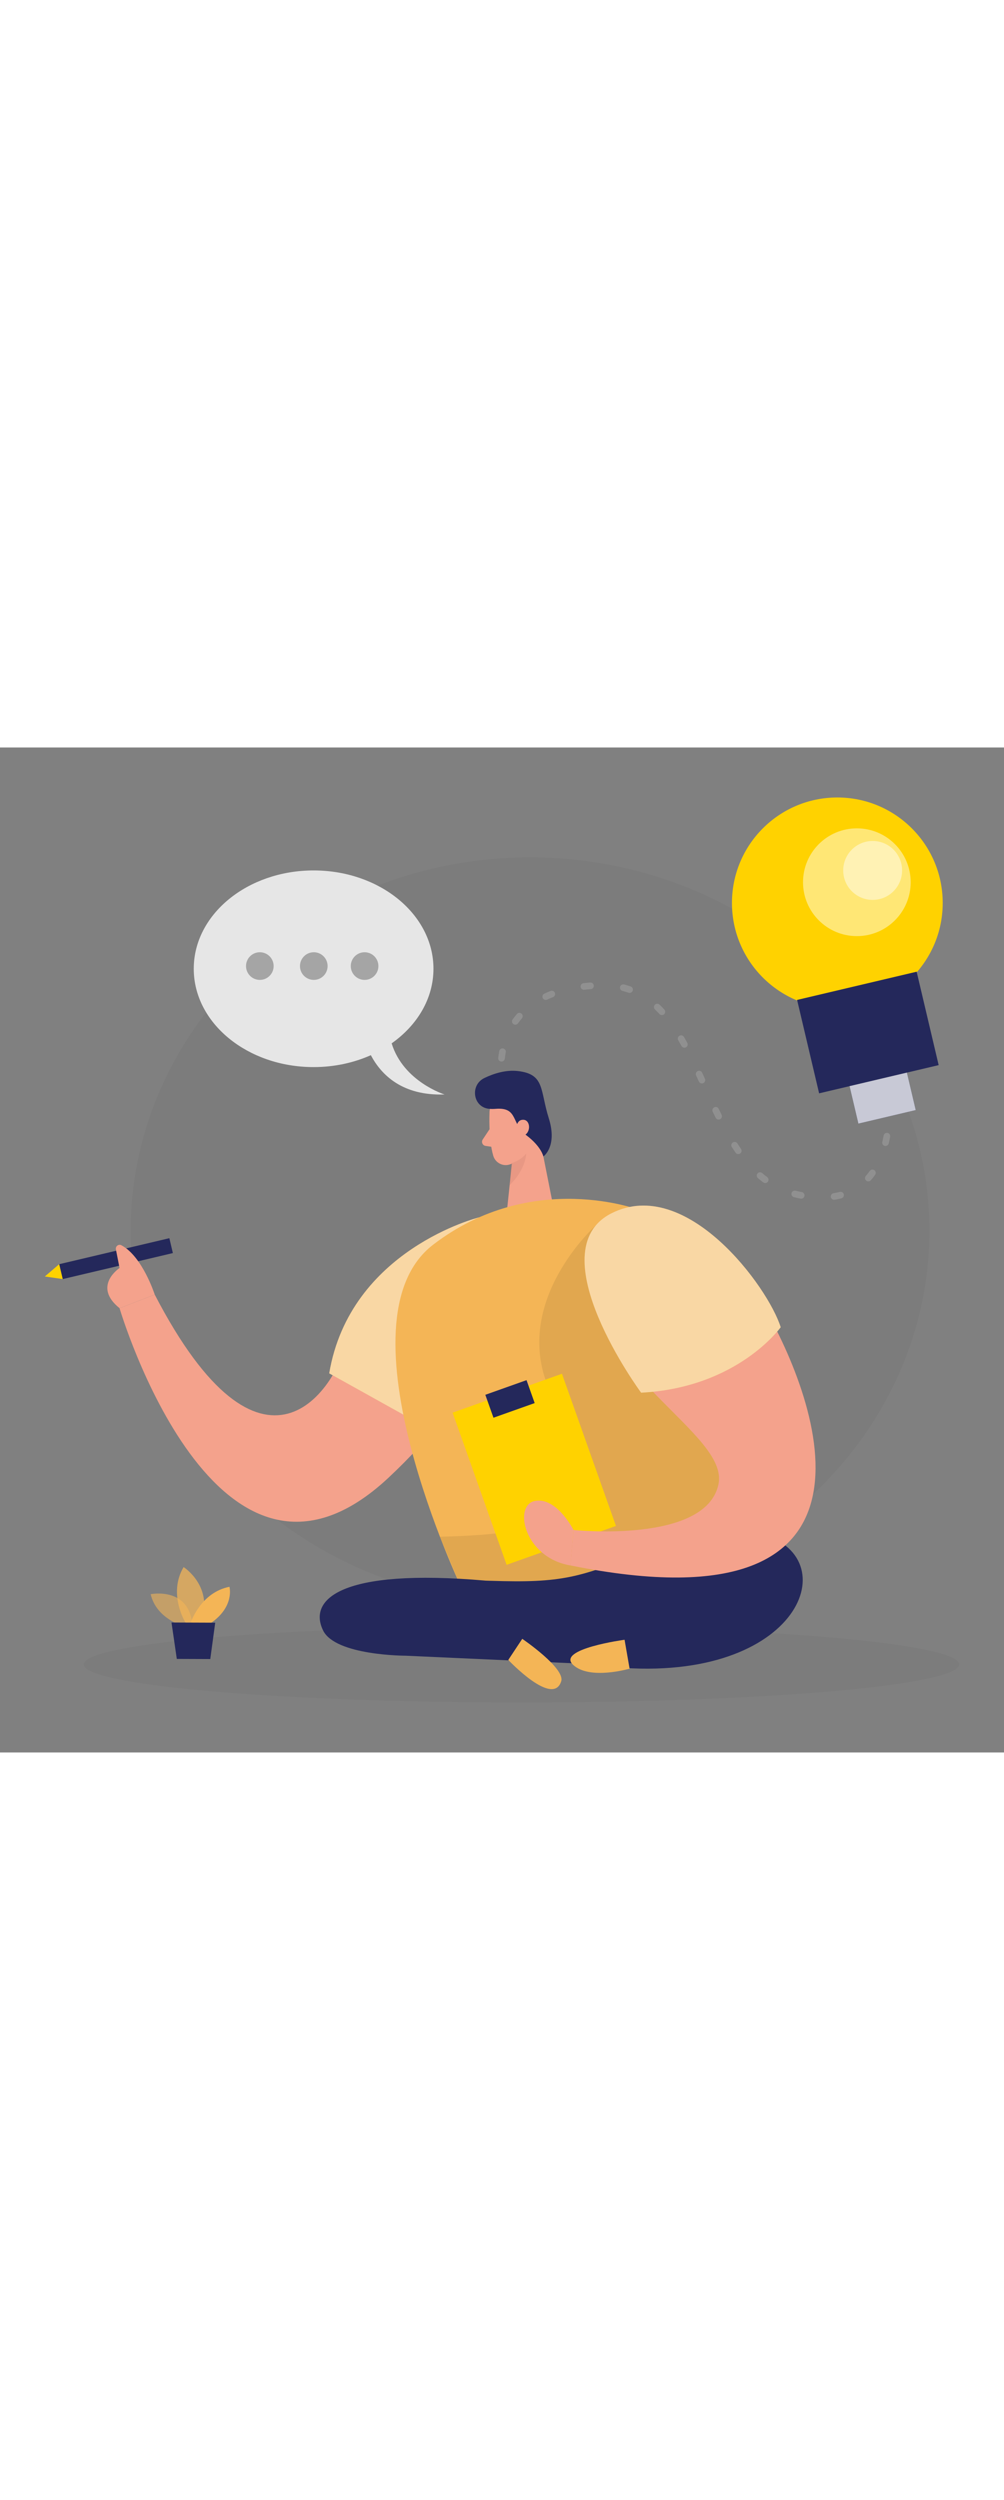 <svg style="width: 201px;" class="illustrations_image" data-imageid="creativity-49" viewBox="0 0 500 500" xmlns="http://www.w3.org/2000/svg" id="_0211_creative_process_1"><rect x="0" y="0" width="500" height="500" fill="#808080" stroke="none"/><defs><style>.cls-1_creativity-49{fill:#f4a28c;}.cls-2_creativity-49,.cls-3_creativity-49{fill:#a5a5a5;}.cls-4_creativity-49{opacity:.03;}.cls-4_creativity-49,.cls-5_creativity-49{fill:#000001;}.cls-6_creativity-49{fill:#e6e6e6;}.cls-3_creativity-49{opacity:.49;}.cls-7_creativity-49{opacity:.75;}.cls-7_creativity-49,.cls-8_creativity-49{fill:#fff;}.cls-9_creativity-49{fill:#ce8172;opacity:.31;}.cls-10_creativity-49{opacity:.58;}.cls-10_creativity-49,.cls-11_creativity-49,.cls-12_creativity-49{fill:#68e1fd;}.cls-8_creativity-49{opacity:.46;}.cls-13_creativity-49{fill:#24285b;}.cls-5_creativity-49{opacity:.08;}.cls-11_creativity-49{opacity:.73;}.cls-14_creativity-49{fill:#ffd200;}</style></defs><ellipse ry="185.79" rx="198.89" cy="240.44" cx="263.97" class="cls-4_creativity-49" id="bg_creativity-49"></ellipse><ellipse ry="18.95" rx="217.98" cy="456.19" cx="259.7" class="cls-4_creativity-49" id="sd_creativity-49"></ellipse><g id="plant_creativity-49"><path style="fill: rgb(244, 181, 86);" d="m90.93,436.97s-13.06-3.57-15.9-15.72c0,0,20.23-4.09,20.81,16.79l-4.91-1.07Z" class="cls-10_creativity-49 targetColor"></path><path style="fill: rgb(244, 181, 86);" d="m92.53,435.67s-9.12-14.42-1.09-27.91c0,0,15.38,9.77,8.55,27.94l-7.45-.03Z" class="cls-11_creativity-49 targetColor"></path><path style="fill: rgb(244, 181, 86);" d="m94.88,435.68s4.82-15.23,19.39-18.11c0,0,2.73,9.89-9.43,18.16l-9.96-.04Z" class="cls-12_creativity-49 targetColor"></path><polygon points="85.41 435.34 88.05 453.45 104.72 453.52 107.18 435.43 85.41 435.34" class="cls-13_creativity-49"></polygon></g><path d="m415.39,225.03c-.8,0-1.5-.58-1.63-1.39-.14-.9.47-1.74,1.37-1.89,1.04-.17,2.07-.38,3.05-.64.88-.23,1.78.29,2.02,1.17.23.88-.29,1.78-1.17,2.02-1.09.29-2.23.53-3.38.71-.09.01-.17.02-.26.02Zm-16.38-.56c-.1,0-.21,0-.31-.03-.5-.09-1-.2-1.5-.3-.61-.13-1.22-.27-1.81-.42-.88-.23-1.41-1.13-1.19-2.01.23-.88,1.12-1.41,2.01-1.19.55.14,1.11.27,1.67.39.48.1.97.2,1.44.29.89.17,1.48,1.03,1.31,1.93-.15.79-.84,1.34-1.62,1.34Zm-17.93-7.77c-.34,0-.69-.11-.98-.33-.9-.67-1.79-1.38-2.66-2.13-.69-.59-.77-1.63-.18-2.32.59-.69,1.64-.77,2.32-.18.81.7,1.65,1.36,2.48,1.99.73.54.88,1.58.34,2.31-.32.43-.82.66-1.32.66Zm51.35-.82c-.39,0-.78-.14-1.09-.42-.68-.6-.74-1.65-.14-2.33.67-.76,1.33-1.58,1.94-2.44.53-.74,1.56-.92,2.3-.39.74.53.91,1.56.39,2.3-.68.95-1.4,1.87-2.16,2.71-.33.37-.78.55-1.23.55Zm-64.75-13.58c-.52,0-1.04-.25-1.36-.71-.63-.92-1.25-1.85-1.86-2.8-.49-.77-.26-1.79.5-2.28.77-.49,1.79-.27,2.28.5.58.92,1.18,1.82,1.79,2.7.52.75.33,1.78-.42,2.29-.29.2-.61.29-.93.29Zm73.31-4.04c-.13,0-.26-.01-.39-.05-.88-.21-1.43-1.11-1.21-1.99.26-1.06.48-2.11.67-3.14.17-.9,1.03-1.49,1.92-1.32.9.17,1.49,1.03,1.32,1.92-.2,1.09-.44,2.2-.71,3.31-.18.75-.86,1.26-1.6,1.26Zm-83.12-13.14c-.61,0-1.19-.34-1.48-.92-.49-.99-.97-1.99-1.45-2.99-.39-.82-.04-1.81.78-2.2.82-.39,1.8-.05,2.2.78.47.99.95,1.97,1.43,2.95.4.82.06,1.8-.75,2.21-.23.12-.48.17-.73.17Zm85.02-6.52c-.89,0-1.62-.71-1.65-1.6-.06-1.97-.18-3.17-.18-3.18-.09-.91.57-1.71,1.48-1.8.89-.09,1.71.57,1.81,1.47,0,.05.13,1.31.19,3.41.03.91-.69,1.67-1.6,1.7-.02,0-.03,0-.05,0Zm-93.35-11.46c-.63,0-1.23-.36-1.5-.97-.46-1-.91-2-1.37-2.99-.38-.83-.02-1.81.81-2.19.83-.38,1.81-.02,2.19.81.46,1,.92,2,1.38,3.01.38.83.01,1.81-.82,2.18-.22.1-.45.15-.68.15Zm-99.78-10.88c-.06,0-.12,0-.19-.01-.9-.1-1.56-.92-1.45-1.82.13-1.14.3-2.28.52-3.39.17-.89,1.03-1.47,1.93-1.31.89.17,1.48,1.04,1.31,1.93-.2,1.03-.36,2.09-.48,3.14-.09.84-.81,1.46-1.64,1.46Zm91.08-6.9c-.58,0-1.15-.31-1.45-.85-.53-.96-1.06-1.9-1.61-2.83-.46-.79-.19-1.8.59-2.25.79-.46,1.8-.19,2.25.59.56.95,1.11,1.92,1.65,2.91.44.8.15,1.8-.65,2.24-.25.14-.52.2-.79.2Zm-84.22-11.44c-.33,0-.67-.1-.96-.31-.74-.53-.91-1.56-.38-2.3.67-.93,1.39-1.85,2.13-2.71.6-.69,1.64-.76,2.33-.17.69.6.76,1.64.17,2.33-.68.79-1.33,1.62-1.94,2.47-.32.45-.83.69-1.34.69Zm73-4.79c-.45,0-.89-.18-1.21-.53-.72-.79-1.47-1.55-2.23-2.27-.66-.63-.68-1.67-.05-2.33.63-.66,1.67-.68,2.33-.05.81.78,1.61,1.59,2.38,2.43.62.67.57,1.71-.1,2.33-.32.29-.72.44-1.12.44Zm-57.83-7.53c-.62,0-1.21-.35-1.49-.95-.39-.82-.03-1.81.79-2.19,1-.47,2.06-.92,3.13-1.34.84-.33,1.8.09,2.13.94.33.85-.09,1.8-.94,2.13-1,.39-1.99.81-2.92,1.25-.23.11-.46.16-.7.16Zm41.74-3.5c-.18,0-.37-.03-.55-.09-.97-.34-1.98-.65-2.99-.91-.88-.23-1.42-1.12-1.19-2.01.23-.88,1.12-1.42,2.01-1.19,1.11.28,2.21.62,3.28,1,.86.3,1.31,1.25,1,2.11-.24.68-.88,1.1-1.55,1.1Zm-22.74-1.56c-.83,0-1.54-.62-1.64-1.46-.1-.9.55-1.72,1.45-1.83,1.09-.12,2.2-.23,3.34-.32.91-.07,1.7.61,1.77,1.52.07.91-.61,1.7-1.52,1.77-1.1.08-2.17.19-3.22.31-.06,0-.13.01-.19.01Z" class="cls-3_creativity-49" id="line_creativity-49"></path><g id="speech_creativity-49"><path d="m195.04,147.2c12.74-8.97,20.83-22.26,20.83-37.11,0-27.02-26.72-48.92-59.69-48.92s-59.69,21.9-59.69,48.92,26.72,48.92,59.69,48.92c10.32,0,20.03-2.15,28.5-5.93,5.25,9.9,15.76,20.28,36.72,19.55,0,0-20.46-6.31-26.36-25.43Z" class="cls-6_creativity-49"></path><circle r="6.88" cy="108.75" cx="129.4" class="cls-2_creativity-49"></circle><circle r="6.88" cy="108.75" cx="156.27" class="cls-2_creativity-49"></circle><circle r="6.88" cy="108.75" cx="181.57" class="cls-2_creativity-49"></circle></g><g id="person_creativity-49"><path d="m243.78,181.77s-.62,12.9,1.87,21.36c1.01,3.43,4.67,5.42,8.09,4.36,4.25-1.32,9.6-4.33,10.77-11.2l3.42-11.42s1.89-7.23-5.58-12.18c-7.47-4.95-18.59,1.19-18.58,9.07Z" class="cls-1_creativity-49"></path><polygon points="267.32 186.95 275.57 228.45 252.37 231.36 255.68 200 267.32 186.95" class="cls-1_creativity-49"></polygon><path d="m243.8,189.92l-3.4,5.11c-.84,1.26-.08,2.97,1.42,3.19l4.97.74-2.98-9.04Z" class="cls-1_creativity-49"></path><path d="m254.67,206.83s4.27-1.04,7.38-4.79c0,0-.03,7.74-8.23,15.7l.86-10.91Z" class="cls-9_creativity-49"></path><rect transform="translate(-56.82 20.05) rotate(-13.27)" height="7.61" width="56.36" y="250.5" x="29.6" class="cls-13_creativity-49"></rect><path d="m231.19,237.56s-49.7,18.49-56.44,51.51c-6.74,33.01-44.47,85.56-97.69-16.86l-17.52,6.75s48.51,164.39,134.07,84.22c85.56-80.17,37.57-125.62,37.57-125.62Z" class="cls-1_creativity-49"></path><path d="m77.06,272.21s-6.09-19.01-16.61-24.56c-1.4-.74-3.03.51-2.73,2.06l1.82,9.26s-13.7,8.98,0,19.99l17.52-6.75Z" class="cls-1_creativity-49"></path><path style="fill: rgb(244, 181, 86);" d="m238.53,233.79s-64.23,15.99-74.57,77.59l53.86,29.97,20.71-107.56Z" class="cls-12_creativity-49 targetColor"></path><path d="m238.53,233.79s-64.23,15.99-74.57,77.59l53.86,29.97,20.71-107.56Z" class="cls-8_creativity-49"></path><path style="fill: rgb(244, 181, 86);" d="m318.93,230.28s-53.65-20.88-103.21,17.08c-49.56,37.96,14.63,171.93,14.63,171.93l92.75,3.08s121.7-111.31-4.17-192.09Z" class="cls-12_creativity-49 targetColor"></path><path d="m241.22,164.45c-7.23,3.46-5.75,14.44,2.22,15.3,1.04.11,2.15.13,3.34.03,11.43-.94,7.68,7.41,15.26,13.09,7.58,5.67,8.56,10.61,8.56,10.61,0,0,7.14-4.91,2.7-19.01-4.44-14.09-1.89-21.92-15.37-23.49-5.96-.69-11.91,1.17-16.7,3.46Z" class="cls-13_creativity-49"></path><path d="m296.94,237.56s-42.25,37.48-23.63,81.35c28.13,66.3,3.15,72.11-54.2,73.77l15.4,36.89,130.63-41.55-8.46-53.72-59.73-96.75Z" class="cls-5_creativity-49"></path><path d="m244.24,414.58c35.61,1.18,44.78-1.47,77.68-15.14,19.97-8.3,43.66-14.18,61.8-6.67,38.4,15.89,7.77,78.29-90.74,63.2l-90.97-4.11s-34.91,0-41.08-12.52c-7.53-15.28,8.24-31.15,80.92-24.83l2.39.08Z" class="cls-13_creativity-49"></path><rect transform="translate(-104.88 109.8) rotate(-19.56)" height="80.34" width="57.79" y="318.95" x="237.19" class="cls-14_creativity-49"></rect><rect transform="translate(-93.85 103.73) rotate(-19.56)" height="12.11" width="21.78" y="318.06" x="243.09" class="cls-13_creativity-49"></rect><path style="fill: rgb(244, 181, 86);" d="m311.04,443.92s-33.87,4.57-25.7,12.41c8.17,7.83,28.2,1.97,28.2,1.97l-2.5-14.38Z" class="cls-12_creativity-49 targetColor"></path><path style="fill: rgb(244, 181, 86);" d="m253.13,453.96l6.96-10.5s21.45,14.59,19.4,21.11c-4.1,13.03-26.36-10.61-26.36-10.61Z" class="cls-12_creativity-49 targetColor"></path><path d="m292.66,256.18c0-16.89,17.03-28.7,32.92-23,17.22,6.17,38.96,18.39,53.3,42.4,26.95,45.14,74.36,165.53-94.82,131.36l1.55-17.63s65.93,6.96,72.19-22.73c5.39-25.56-65.13-54.7-65.14-110.4Z" class="cls-1_creativity-49"></path><polygon points="29.47 257.07 22.32 263.19 31.22 264.47 29.47 257.07" class="cls-14_creativity-49"></polygon><path style="fill: rgb(244, 181, 86);" d="m319.28,321s-51.98-70.5-14.72-89.27c37.26-18.77,77.94,36.61,84.23,56.7,0,0-21.29,30.06-69.52,32.57Z" class="cls-12_creativity-49 targetColor"></path><path d="m319.28,321s-51.98-70.5-14.72-89.27c37.26-18.77,77.94,36.61,84.23,56.7,0,0-21.29,30.06-69.52,32.57Z" class="cls-8_creativity-49"></path><path d="m285.62,389.32s-8.37-16.54-19.24-14.46c-10.87,2.09-5.45,28.18,17.69,32.09l1.55-17.63Z" class="cls-1_creativity-49"></path><path d="m257.08,189.95s-.1-4.97,3.65-4.73c3.75.24,3.93,7.42-1.12,8.28l-2.53-3.55Z" class="cls-1_creativity-49"></path></g><g id="lamp_creativity-49"><circle r="52.48" cy="77.35" cx="417" class="cls-14_creativity-49"></circle><circle r="26.81" cy="67.04" cx="426.72" class="cls-8_creativity-49"></circle><circle r="14.66" cy="61.17" cx="434.59" class="cls-8_creativity-49"></circle><rect transform="translate(-21.01 102.97) rotate(-13.27)" height="47.75" width="61.17" y="117.96" x="401.62" class="cls-13_creativity-49"></rect><rect transform="translate(-28.31 105.53) rotate(-13.27)" height="19.15" width="29.33" y="164.89" x="424.9" class="cls-13_creativity-49"></rect><rect transform="translate(-28.31 105.53) rotate(-13.27)" height="19.15" width="29.33" y="164.89" x="424.9" class="cls-7_creativity-49"></rect></g></svg>